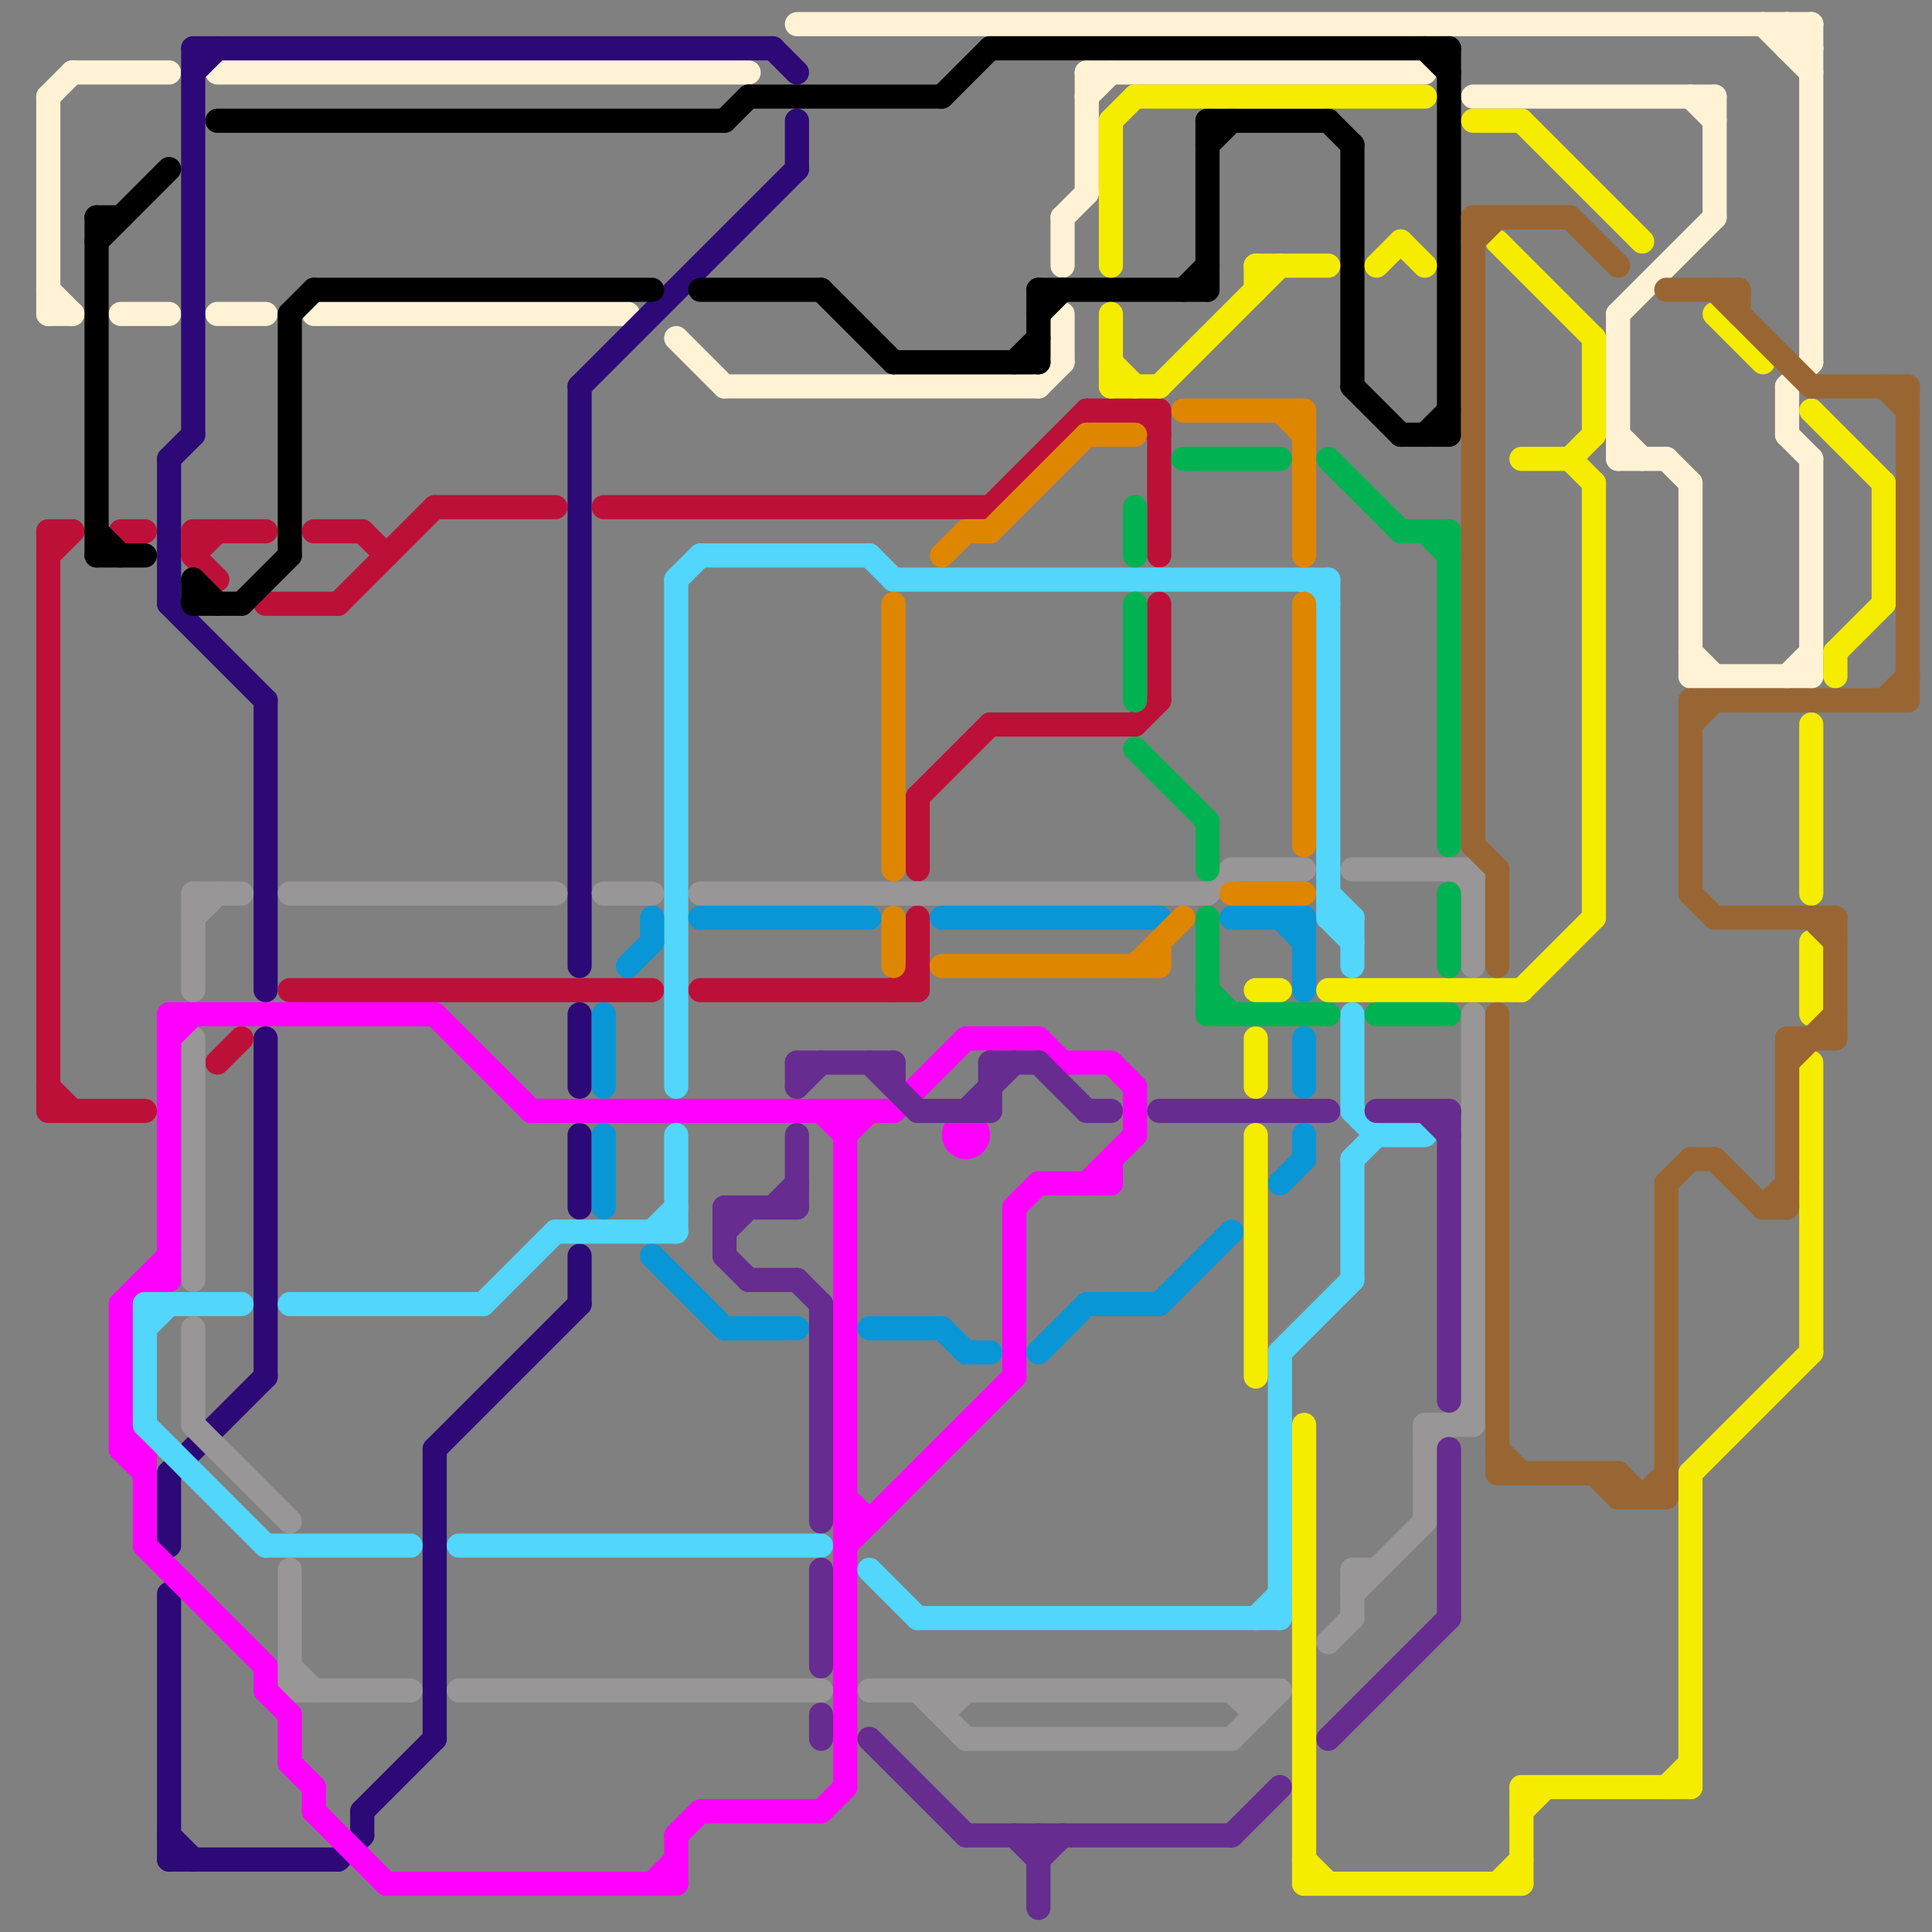 
<svg version="1.1" xmlns="http://www.w3.org/2000/svg" viewBox="0 0 80 80">
<rect x="0" y="0" width="80" height="80" fill="#808080" stroke="none"/>
<style>line { stroke-width: 1; fill: none; stroke-linecap: round; stroke-linejoin: round; } .c0 { stroke: #fff2d5 } .c1 { stroke: #2c0977 } .c2 { stroke: #bd1038 } .c3 { stroke: #000000 } .c4 { stroke: #989696 } .c5 { stroke: #ff00ff } .c6 { stroke: #52d6fc } .c7 { stroke: #0896d7 } .c8 { stroke: #662c90 } .c9 { stroke: #df8600 } .c10 { stroke: #f5ec00 } .c11 { stroke: #00b251 } .c12 { stroke: #996633 }</style><line class="c0" x1="70" y1="27" x2="71" y2="28"/><line class="c0" x1="69" y1="19" x2="70" y2="20"/><line class="c0" x1="44" y1="9" x2="45" y2="8"/><line class="c0" x1="61" y1="4" x2="71" y2="4"/><line class="c0" x1="43" y1="16" x2="44" y2="15"/><line class="c0" x1="75" y1="1" x2="75" y2="15"/><line class="c0" x1="2" y1="13" x2="3" y2="13"/><line class="c0" x1="74" y1="28" x2="75" y2="27"/><line class="c0" x1="45" y1="3" x2="59" y2="3"/><line class="c0" x1="30" y1="16" x2="43" y2="16"/><line class="c0" x1="71" y1="4" x2="71" y2="9"/><line class="c0" x1="70" y1="20" x2="70" y2="28"/><line class="c0" x1="75" y1="19" x2="75" y2="28"/><line class="c0" x1="3" y1="3" x2="7" y2="3"/><line class="c0" x1="2" y1="12" x2="3" y2="13"/><line class="c0" x1="74" y1="1" x2="74" y2="2"/><line class="c0" x1="44" y1="9" x2="44" y2="11"/><line class="c0" x1="67" y1="18" x2="68" y2="19"/><line class="c0" x1="9" y1="13" x2="11" y2="13"/><line class="c0" x1="2" y1="4" x2="3" y2="3"/><line class="c0" x1="28" y1="14" x2="30" y2="16"/><line class="c0" x1="5" y1="13" x2="7" y2="13"/><line class="c0" x1="67" y1="13" x2="67" y2="19"/><line class="c0" x1="45" y1="4" x2="46" y2="3"/><line class="c0" x1="67" y1="19" x2="69" y2="19"/><line class="c0" x1="74" y1="2" x2="75" y2="2"/><line class="c0" x1="70" y1="28" x2="75" y2="28"/><line class="c0" x1="74" y1="16" x2="74" y2="18"/><line class="c0" x1="2" y1="4" x2="2" y2="13"/><line class="c0" x1="9" y1="3" x2="31" y2="3"/><line class="c0" x1="44" y1="13" x2="44" y2="15"/><line class="c0" x1="74" y1="18" x2="75" y2="19"/><line class="c0" x1="70" y1="4" x2="71" y2="5"/><line class="c0" x1="13" y1="13" x2="26" y2="13"/><line class="c0" x1="33" y1="1" x2="75" y2="1"/><line class="c0" x1="45" y1="3" x2="45" y2="8"/><line class="c0" x1="67" y1="13" x2="71" y2="9"/><line class="c0" x1="74" y1="2" x2="75" y2="1"/><line class="c0" x1="73" y1="1" x2="75" y2="3"/><line class="c0" x1="74" y1="1" x2="75" y2="2"/><line class="c0" x1="74" y1="16" x2="75" y2="15"/><line class="c1" x1="24" y1="16" x2="33" y2="7"/><line class="c1" x1="7" y1="76" x2="8" y2="77"/><line class="c1" x1="7" y1="61" x2="11" y2="57"/><line class="c1" x1="7" y1="77" x2="14" y2="77"/><line class="c1" x1="11" y1="29" x2="11" y2="41"/><line class="c1" x1="24" y1="16" x2="24" y2="40"/><line class="c1" x1="32" y1="2" x2="33" y2="3"/><line class="c1" x1="8" y1="2" x2="8" y2="18"/><line class="c1" x1="24" y1="42" x2="24" y2="45"/><line class="c1" x1="7" y1="19" x2="8" y2="18"/><line class="c1" x1="15" y1="75" x2="18" y2="72"/><line class="c1" x1="15" y1="75" x2="15" y2="76"/><line class="c1" x1="7" y1="61" x2="7" y2="64"/><line class="c1" x1="7" y1="19" x2="7" y2="25"/><line class="c1" x1="18" y1="60" x2="18" y2="72"/><line class="c1" x1="24" y1="47" x2="24" y2="50"/><line class="c1" x1="7" y1="25" x2="11" y2="29"/><line class="c1" x1="33" y1="5" x2="33" y2="7"/><line class="c1" x1="8" y1="2" x2="32" y2="2"/><line class="c1" x1="7" y1="66" x2="7" y2="77"/><line class="c1" x1="11" y1="43" x2="11" y2="57"/><line class="c1" x1="24" y1="52" x2="24" y2="54"/><line class="c1" x1="8" y1="3" x2="9" y2="2"/><line class="c1" x1="14" y1="77" x2="15" y2="76"/><line class="c1" x1="18" y1="60" x2="24" y2="54"/><line class="c2" x1="47" y1="30" x2="48" y2="29"/><line class="c2" x1="38" y1="33" x2="41" y2="30"/><line class="c2" x1="8" y1="22" x2="11" y2="22"/><line class="c2" x1="48" y1="17" x2="48" y2="23"/><line class="c2" x1="8" y1="22" x2="8" y2="23"/><line class="c2" x1="38" y1="38" x2="38" y2="41"/><line class="c2" x1="14" y1="25" x2="18" y2="21"/><line class="c2" x1="41" y1="21" x2="45" y2="17"/><line class="c2" x1="8" y1="23" x2="9" y2="24"/><line class="c2" x1="9" y1="44" x2="10" y2="43"/><line class="c2" x1="11" y1="25" x2="14" y2="25"/><line class="c2" x1="2" y1="46" x2="6" y2="46"/><line class="c2" x1="38" y1="33" x2="38" y2="36"/><line class="c2" x1="41" y1="30" x2="47" y2="30"/><line class="c2" x1="2" y1="22" x2="2" y2="46"/><line class="c2" x1="47" y1="17" x2="48" y2="18"/><line class="c2" x1="37" y1="41" x2="38" y2="40"/><line class="c2" x1="25" y1="21" x2="41" y2="21"/><line class="c2" x1="18" y1="21" x2="23" y2="21"/><line class="c2" x1="13" y1="22" x2="15" y2="22"/><line class="c2" x1="45" y1="17" x2="48" y2="17"/><line class="c2" x1="48" y1="25" x2="48" y2="29"/><line class="c2" x1="8" y1="23" x2="9" y2="22"/><line class="c2" x1="2" y1="23" x2="3" y2="22"/><line class="c2" x1="29" y1="41" x2="38" y2="41"/><line class="c2" x1="12" y1="41" x2="27" y2="41"/><line class="c2" x1="15" y1="22" x2="16" y2="23"/><line class="c2" x1="2" y1="22" x2="3" y2="22"/><line class="c2" x1="5" y1="22" x2="6" y2="22"/><line class="c2" x1="2" y1="45" x2="3" y2="46"/><line class="c3" x1="50" y1="5" x2="50" y2="12"/><line class="c3" x1="49" y1="12" x2="50" y2="11"/><line class="c3" x1="43" y1="13" x2="44" y2="12"/><line class="c3" x1="8" y1="24" x2="8" y2="25"/><line class="c3" x1="13" y1="12" x2="27" y2="12"/><line class="c3" x1="9" y1="5" x2="30" y2="5"/><line class="c3" x1="58" y1="18" x2="60" y2="18"/><line class="c3" x1="8" y1="25" x2="10" y2="25"/><line class="c3" x1="43" y1="12" x2="50" y2="12"/><line class="c3" x1="60" y1="2" x2="60" y2="18"/><line class="c3" x1="4" y1="23" x2="6" y2="23"/><line class="c3" x1="4" y1="9" x2="4" y2="23"/><line class="c3" x1="4" y1="10" x2="7" y2="7"/><line class="c3" x1="59" y1="18" x2="60" y2="17"/><line class="c3" x1="10" y1="25" x2="12" y2="23"/><line class="c3" x1="8" y1="24" x2="9" y2="25"/><line class="c3" x1="12" y1="13" x2="12" y2="23"/><line class="c3" x1="4" y1="9" x2="5" y2="9"/><line class="c3" x1="43" y1="12" x2="43" y2="15"/><line class="c3" x1="59" y1="2" x2="60" y2="3"/><line class="c3" x1="29" y1="12" x2="34" y2="12"/><line class="c3" x1="34" y1="12" x2="37" y2="15"/><line class="c3" x1="41" y1="2" x2="60" y2="2"/><line class="c3" x1="37" y1="15" x2="43" y2="15"/><line class="c3" x1="12" y1="13" x2="13" y2="12"/><line class="c3" x1="56" y1="6" x2="56" y2="16"/><line class="c3" x1="50" y1="6" x2="51" y2="5"/><line class="c3" x1="55" y1="5" x2="56" y2="6"/><line class="c3" x1="4" y1="22" x2="5" y2="23"/><line class="c3" x1="31" y1="4" x2="39" y2="4"/><line class="c3" x1="30" y1="5" x2="31" y2="4"/><line class="c3" x1="50" y1="5" x2="55" y2="5"/><line class="c3" x1="39" y1="4" x2="41" y2="2"/><line class="c3" x1="56" y1="16" x2="58" y2="18"/><line class="c3" x1="42" y1="15" x2="43" y2="14"/><line class="c4" x1="55" y1="68" x2="56" y2="67"/><line class="c4" x1="56" y1="36" x2="61" y2="36"/><line class="c4" x1="19" y1="70" x2="34" y2="70"/><line class="c4" x1="51" y1="72" x2="53" y2="70"/><line class="c4" x1="12" y1="69" x2="13" y2="70"/><line class="c4" x1="51" y1="36" x2="54" y2="36"/><line class="c4" x1="36" y1="70" x2="53" y2="70"/><line class="c4" x1="8" y1="37" x2="10" y2="37"/><line class="c4" x1="56" y1="65" x2="57" y2="65"/><line class="c4" x1="56" y1="65" x2="56" y2="67"/><line class="c4" x1="61" y1="36" x2="61" y2="40"/><line class="c4" x1="60" y1="36" x2="61" y2="37"/><line class="c4" x1="40" y1="72" x2="51" y2="72"/><line class="c4" x1="29" y1="37" x2="50" y2="37"/><line class="c4" x1="59" y1="59" x2="59" y2="63"/><line class="c4" x1="8" y1="59" x2="12" y2="63"/><line class="c4" x1="61" y1="42" x2="61" y2="59"/><line class="c4" x1="39" y1="70" x2="39" y2="71"/><line class="c4" x1="52" y1="70" x2="52" y2="71"/><line class="c4" x1="38" y1="70" x2="40" y2="72"/><line class="c4" x1="8" y1="43" x2="8" y2="53"/><line class="c4" x1="39" y1="71" x2="40" y2="70"/><line class="c4" x1="12" y1="37" x2="23" y2="37"/><line class="c4" x1="51" y1="70" x2="52" y2="71"/><line class="c4" x1="25" y1="37" x2="27" y2="37"/><line class="c4" x1="56" y1="66" x2="59" y2="63"/><line class="c4" x1="8" y1="55" x2="8" y2="59"/><line class="c4" x1="12" y1="65" x2="12" y2="70"/><line class="c4" x1="50" y1="37" x2="51" y2="36"/><line class="c4" x1="8" y1="37" x2="8" y2="41"/><line class="c4" x1="59" y1="60" x2="61" y2="58"/><line class="c4" x1="8" y1="38" x2="9" y2="37"/><line class="c4" x1="12" y1="70" x2="17" y2="70"/><line class="c4" x1="59" y1="59" x2="61" y2="59"/><line class="c5" x1="43" y1="49" x2="46" y2="49"/><line class="c5" x1="42" y1="50" x2="43" y2="49"/><line class="c5" x1="35" y1="64" x2="42" y2="57"/><line class="c5" x1="46" y1="48" x2="46" y2="49"/><line class="c5" x1="7" y1="42" x2="18" y2="42"/><line class="c5" x1="37" y1="46" x2="40" y2="43"/><line class="c5" x1="34" y1="46" x2="35" y2="47"/><line class="c5" x1="18" y1="42" x2="22" y2="46"/><line class="c5" x1="34" y1="75" x2="35" y2="74"/><line class="c5" x1="44" y1="44" x2="46" y2="44"/><line class="c5" x1="7" y1="43" x2="8" y2="42"/><line class="c5" x1="5" y1="60" x2="6" y2="60"/><line class="c5" x1="27" y1="78" x2="28" y2="77"/><line class="c5" x1="22" y1="46" x2="37" y2="46"/><line class="c5" x1="35" y1="47" x2="36" y2="46"/><line class="c5" x1="13" y1="75" x2="16" y2="78"/><line class="c5" x1="47" y1="45" x2="47" y2="47"/><line class="c5" x1="6" y1="53" x2="7" y2="53"/><line class="c5" x1="5" y1="54" x2="7" y2="52"/><line class="c5" x1="28" y1="76" x2="29" y2="75"/><line class="c5" x1="7" y1="42" x2="7" y2="53"/><line class="c5" x1="46" y1="44" x2="47" y2="45"/><line class="c5" x1="35" y1="46" x2="35" y2="74"/><line class="c5" x1="12" y1="73" x2="13" y2="74"/><line class="c5" x1="16" y1="78" x2="28" y2="78"/><line class="c5" x1="11" y1="69" x2="11" y2="70"/><line class="c5" x1="45" y1="49" x2="47" y2="47"/><line class="c5" x1="5" y1="59" x2="6" y2="60"/><line class="c5" x1="35" y1="62" x2="36" y2="63"/><line class="c5" x1="5" y1="54" x2="5" y2="60"/><line class="c5" x1="12" y1="71" x2="12" y2="73"/><line class="c5" x1="11" y1="70" x2="12" y2="71"/><line class="c5" x1="35" y1="63" x2="36" y2="63"/><line class="c5" x1="6" y1="64" x2="11" y2="69"/><line class="c5" x1="43" y1="43" x2="44" y2="44"/><line class="c5" x1="13" y1="74" x2="13" y2="75"/><line class="c5" x1="42" y1="50" x2="42" y2="57"/><line class="c5" x1="6" y1="60" x2="6" y2="64"/><line class="c5" x1="28" y1="76" x2="28" y2="78"/><line class="c5" x1="40" y1="43" x2="43" y2="43"/><line class="c5" x1="5" y1="60" x2="6" y2="61"/><line class="c5" x1="29" y1="75" x2="34" y2="75"/><circle cx="40" cy="47" r="1" fill="#ff00ff" /><line class="c6" x1="56" y1="42" x2="56" y2="46"/><line class="c6" x1="6" y1="54" x2="10" y2="54"/><line class="c6" x1="6" y1="55" x2="7" y2="54"/><line class="c6" x1="57" y1="47" x2="59" y2="47"/><line class="c6" x1="29" y1="23" x2="36" y2="23"/><line class="c6" x1="27" y1="51" x2="28" y2="50"/><line class="c6" x1="56" y1="38" x2="56" y2="40"/><line class="c6" x1="11" y1="64" x2="17" y2="64"/><line class="c6" x1="54" y1="24" x2="55" y2="25"/><line class="c6" x1="28" y1="47" x2="28" y2="51"/><line class="c6" x1="56" y1="48" x2="57" y2="47"/><line class="c6" x1="55" y1="38" x2="56" y2="39"/><line class="c6" x1="55" y1="24" x2="55" y2="38"/><line class="c6" x1="6" y1="54" x2="6" y2="59"/><line class="c6" x1="53" y1="56" x2="53" y2="67"/><line class="c6" x1="23" y1="51" x2="28" y2="51"/><line class="c6" x1="20" y1="54" x2="23" y2="51"/><line class="c6" x1="37" y1="24" x2="55" y2="24"/><line class="c6" x1="38" y1="67" x2="53" y2="67"/><line class="c6" x1="53" y1="56" x2="56" y2="53"/><line class="c6" x1="56" y1="46" x2="57" y2="47"/><line class="c6" x1="55" y1="38" x2="56" y2="38"/><line class="c6" x1="28" y1="24" x2="29" y2="23"/><line class="c6" x1="19" y1="64" x2="34" y2="64"/><line class="c6" x1="36" y1="23" x2="37" y2="24"/><line class="c6" x1="28" y1="24" x2="28" y2="45"/><line class="c6" x1="6" y1="59" x2="11" y2="64"/><line class="c6" x1="12" y1="54" x2="20" y2="54"/><line class="c6" x1="55" y1="37" x2="56" y2="38"/><line class="c6" x1="52" y1="67" x2="53" y2="66"/><line class="c6" x1="36" y1="65" x2="38" y2="67"/><line class="c6" x1="56" y1="48" x2="56" y2="53"/><line class="c7" x1="25" y1="47" x2="25" y2="50"/><line class="c7" x1="39" y1="38" x2="48" y2="38"/><line class="c7" x1="48" y1="54" x2="51" y2="51"/><line class="c7" x1="53" y1="38" x2="54" y2="39"/><line class="c7" x1="30" y1="55" x2="33" y2="55"/><line class="c7" x1="27" y1="38" x2="27" y2="39"/><line class="c7" x1="25" y1="42" x2="25" y2="45"/><line class="c7" x1="36" y1="55" x2="39" y2="55"/><line class="c7" x1="54" y1="38" x2="54" y2="41"/><line class="c7" x1="39" y1="55" x2="40" y2="56"/><line class="c7" x1="43" y1="56" x2="45" y2="54"/><line class="c7" x1="40" y1="56" x2="41" y2="56"/><line class="c7" x1="53" y1="49" x2="54" y2="48"/><line class="c7" x1="26" y1="40" x2="27" y2="39"/><line class="c7" x1="54" y1="47" x2="54" y2="48"/><line class="c7" x1="45" y1="54" x2="48" y2="54"/><line class="c7" x1="54" y1="43" x2="54" y2="45"/><line class="c7" x1="51" y1="38" x2="54" y2="38"/><line class="c7" x1="29" y1="38" x2="36" y2="38"/><line class="c7" x1="27" y1="52" x2="30" y2="55"/><line class="c8" x1="60" y1="60" x2="60" y2="67"/><line class="c8" x1="55" y1="72" x2="60" y2="67"/><line class="c8" x1="33" y1="53" x2="34" y2="54"/><line class="c8" x1="59" y1="46" x2="60" y2="47"/><line class="c8" x1="30" y1="51" x2="31" y2="50"/><line class="c8" x1="33" y1="44" x2="37" y2="44"/><line class="c8" x1="33" y1="45" x2="34" y2="44"/><line class="c8" x1="36" y1="72" x2="40" y2="76"/><line class="c8" x1="33" y1="47" x2="33" y2="50"/><line class="c8" x1="37" y1="44" x2="37" y2="45"/><line class="c8" x1="41" y1="44" x2="43" y2="44"/><line class="c8" x1="31" y1="53" x2="33" y2="53"/><line class="c8" x1="57" y1="46" x2="60" y2="46"/><line class="c8" x1="51" y1="76" x2="53" y2="74"/><line class="c8" x1="43" y1="76" x2="43" y2="79"/><line class="c8" x1="60" y1="46" x2="60" y2="58"/><line class="c8" x1="36" y1="44" x2="38" y2="46"/><line class="c8" x1="48" y1="46" x2="55" y2="46"/><line class="c8" x1="30" y1="52" x2="31" y2="53"/><line class="c8" x1="30" y1="50" x2="30" y2="52"/><line class="c8" x1="38" y1="46" x2="41" y2="46"/><line class="c8" x1="41" y1="44" x2="41" y2="46"/><line class="c8" x1="34" y1="71" x2="34" y2="72"/><line class="c8" x1="33" y1="44" x2="33" y2="45"/><line class="c8" x1="34" y1="65" x2="34" y2="69"/><line class="c8" x1="42" y1="76" x2="43" y2="77"/><line class="c8" x1="45" y1="46" x2="46" y2="46"/><line class="c8" x1="40" y1="46" x2="42" y2="44"/><line class="c8" x1="32" y1="50" x2="33" y2="49"/><line class="c8" x1="40" y1="76" x2="51" y2="76"/><line class="c8" x1="43" y1="44" x2="45" y2="46"/><line class="c8" x1="30" y1="50" x2="33" y2="50"/><line class="c8" x1="34" y1="54" x2="34" y2="63"/><line class="c8" x1="43" y1="77" x2="44" y2="76"/><line class="c9" x1="40" y1="22" x2="41" y2="22"/><line class="c9" x1="39" y1="40" x2="48" y2="40"/><line class="c9" x1="45" y1="18" x2="47" y2="18"/><line class="c9" x1="41" y1="22" x2="45" y2="18"/><line class="c9" x1="47" y1="40" x2="49" y2="38"/><line class="c9" x1="48" y1="39" x2="48" y2="40"/><line class="c9" x1="51" y1="37" x2="54" y2="37"/><line class="c9" x1="54" y1="25" x2="54" y2="35"/><line class="c9" x1="39" y1="23" x2="40" y2="22"/><line class="c9" x1="37" y1="38" x2="37" y2="40"/><line class="c9" x1="54" y1="17" x2="54" y2="23"/><line class="c9" x1="37" y1="25" x2="37" y2="36"/><line class="c9" x1="53" y1="17" x2="54" y2="18"/><line class="c9" x1="49" y1="17" x2="54" y2="17"/><line class="c10" x1="69" y1="74" x2="70" y2="73"/><line class="c10" x1="76" y1="27" x2="78" y2="25"/><line class="c10" x1="52" y1="47" x2="52" y2="57"/><line class="c10" x1="75" y1="39" x2="75" y2="42"/><line class="c10" x1="63" y1="75" x2="64" y2="74"/><line class="c10" x1="66" y1="20" x2="66" y2="38"/><line class="c10" x1="70" y1="61" x2="70" y2="74"/><line class="c10" x1="52" y1="43" x2="52" y2="45"/><line class="c10" x1="66" y1="14" x2="66" y2="18"/><line class="c10" x1="48" y1="16" x2="53" y2="11"/><line class="c10" x1="63" y1="74" x2="63" y2="78"/><line class="c10" x1="65" y1="19" x2="66" y2="20"/><line class="c10" x1="46" y1="15" x2="47" y2="16"/><line class="c10" x1="46" y1="5" x2="46" y2="11"/><line class="c10" x1="75" y1="44" x2="75" y2="56"/><line class="c10" x1="63" y1="19" x2="65" y2="19"/><line class="c10" x1="58" y1="10" x2="59" y2="11"/><line class="c10" x1="63" y1="74" x2="70" y2="74"/><line class="c10" x1="54" y1="77" x2="55" y2="78"/><line class="c10" x1="52" y1="11" x2="52" y2="12"/><line class="c10" x1="47" y1="4" x2="59" y2="4"/><line class="c10" x1="63" y1="41" x2="66" y2="38"/><line class="c10" x1="52" y1="11" x2="55" y2="11"/><line class="c10" x1="55" y1="41" x2="63" y2="41"/><line class="c10" x1="62" y1="78" x2="63" y2="77"/><line class="c10" x1="46" y1="16" x2="48" y2="16"/><line class="c10" x1="46" y1="5" x2="47" y2="4"/><line class="c10" x1="63" y1="5" x2="68" y2="10"/><line class="c10" x1="54" y1="59" x2="54" y2="78"/><line class="c10" x1="75" y1="30" x2="75" y2="37"/><line class="c10" x1="70" y1="61" x2="75" y2="56"/><line class="c10" x1="71" y1="13" x2="73" y2="15"/><line class="c10" x1="75" y1="17" x2="78" y2="20"/><line class="c10" x1="52" y1="41" x2="53" y2="41"/><line class="c10" x1="76" y1="27" x2="76" y2="28"/><line class="c10" x1="57" y1="11" x2="58" y2="10"/><line class="c10" x1="65" y1="19" x2="66" y2="18"/><line class="c10" x1="46" y1="13" x2="46" y2="16"/><line class="c10" x1="61" y1="5" x2="63" y2="5"/><line class="c10" x1="78" y1="20" x2="78" y2="25"/><line class="c10" x1="62" y1="10" x2="66" y2="14"/><line class="c10" x1="54" y1="78" x2="63" y2="78"/><line class="c11" x1="50" y1="42" x2="55" y2="42"/><line class="c11" x1="47" y1="25" x2="47" y2="29"/><line class="c11" x1="49" y1="19" x2="53" y2="19"/><line class="c11" x1="57" y1="42" x2="60" y2="42"/><line class="c11" x1="50" y1="41" x2="51" y2="42"/><line class="c11" x1="50" y1="34" x2="50" y2="36"/><line class="c11" x1="47" y1="31" x2="50" y2="34"/><line class="c11" x1="60" y1="37" x2="60" y2="40"/><line class="c11" x1="59" y1="22" x2="60" y2="23"/><line class="c11" x1="60" y1="22" x2="60" y2="35"/><line class="c11" x1="55" y1="19" x2="58" y2="22"/><line class="c11" x1="47" y1="21" x2="47" y2="23"/><line class="c11" x1="50" y1="38" x2="50" y2="42"/><line class="c11" x1="58" y1="22" x2="60" y2="22"/><line class="c12" x1="67" y1="62" x2="69" y2="62"/><line class="c12" x1="76" y1="38" x2="76" y2="43"/><line class="c12" x1="61" y1="9" x2="61" y2="35"/><line class="c12" x1="79" y1="16" x2="79" y2="29"/><line class="c12" x1="71" y1="48" x2="73" y2="50"/><line class="c12" x1="61" y1="10" x2="62" y2="9"/><line class="c12" x1="75" y1="38" x2="76" y2="39"/><line class="c12" x1="73" y1="50" x2="74" y2="49"/><line class="c12" x1="67" y1="61" x2="67" y2="62"/><line class="c12" x1="68" y1="62" x2="69" y2="61"/><line class="c12" x1="75" y1="16" x2="79" y2="16"/><line class="c12" x1="70" y1="29" x2="79" y2="29"/><line class="c12" x1="62" y1="42" x2="62" y2="61"/><line class="c12" x1="78" y1="29" x2="79" y2="28"/><line class="c12" x1="70" y1="48" x2="71" y2="48"/><line class="c12" x1="78" y1="16" x2="79" y2="17"/><line class="c12" x1="74" y1="43" x2="76" y2="43"/><line class="c12" x1="61" y1="35" x2="62" y2="36"/><line class="c12" x1="70" y1="37" x2="71" y2="38"/><line class="c12" x1="69" y1="49" x2="69" y2="62"/><line class="c12" x1="69" y1="49" x2="70" y2="48"/><line class="c12" x1="62" y1="61" x2="67" y2="61"/><line class="c12" x1="71" y1="38" x2="76" y2="38"/><line class="c12" x1="71" y1="12" x2="75" y2="16"/><line class="c12" x1="62" y1="36" x2="62" y2="40"/><line class="c12" x1="69" y1="12" x2="72" y2="12"/><line class="c12" x1="61" y1="9" x2="65" y2="9"/><line class="c12" x1="70" y1="29" x2="70" y2="37"/><line class="c12" x1="65" y1="9" x2="67" y2="11"/><line class="c12" x1="67" y1="61" x2="68" y2="62"/><line class="c12" x1="70" y1="30" x2="71" y2="29"/><line class="c12" x1="74" y1="44" x2="76" y2="42"/><line class="c12" x1="62" y1="60" x2="63" y2="61"/><line class="c12" x1="72" y1="12" x2="72" y2="13"/><line class="c12" x1="66" y1="61" x2="67" y2="62"/><line class="c12" x1="73" y1="50" x2="74" y2="50"/><line class="c12" x1="74" y1="43" x2="74" y2="50"/>


</svg>

